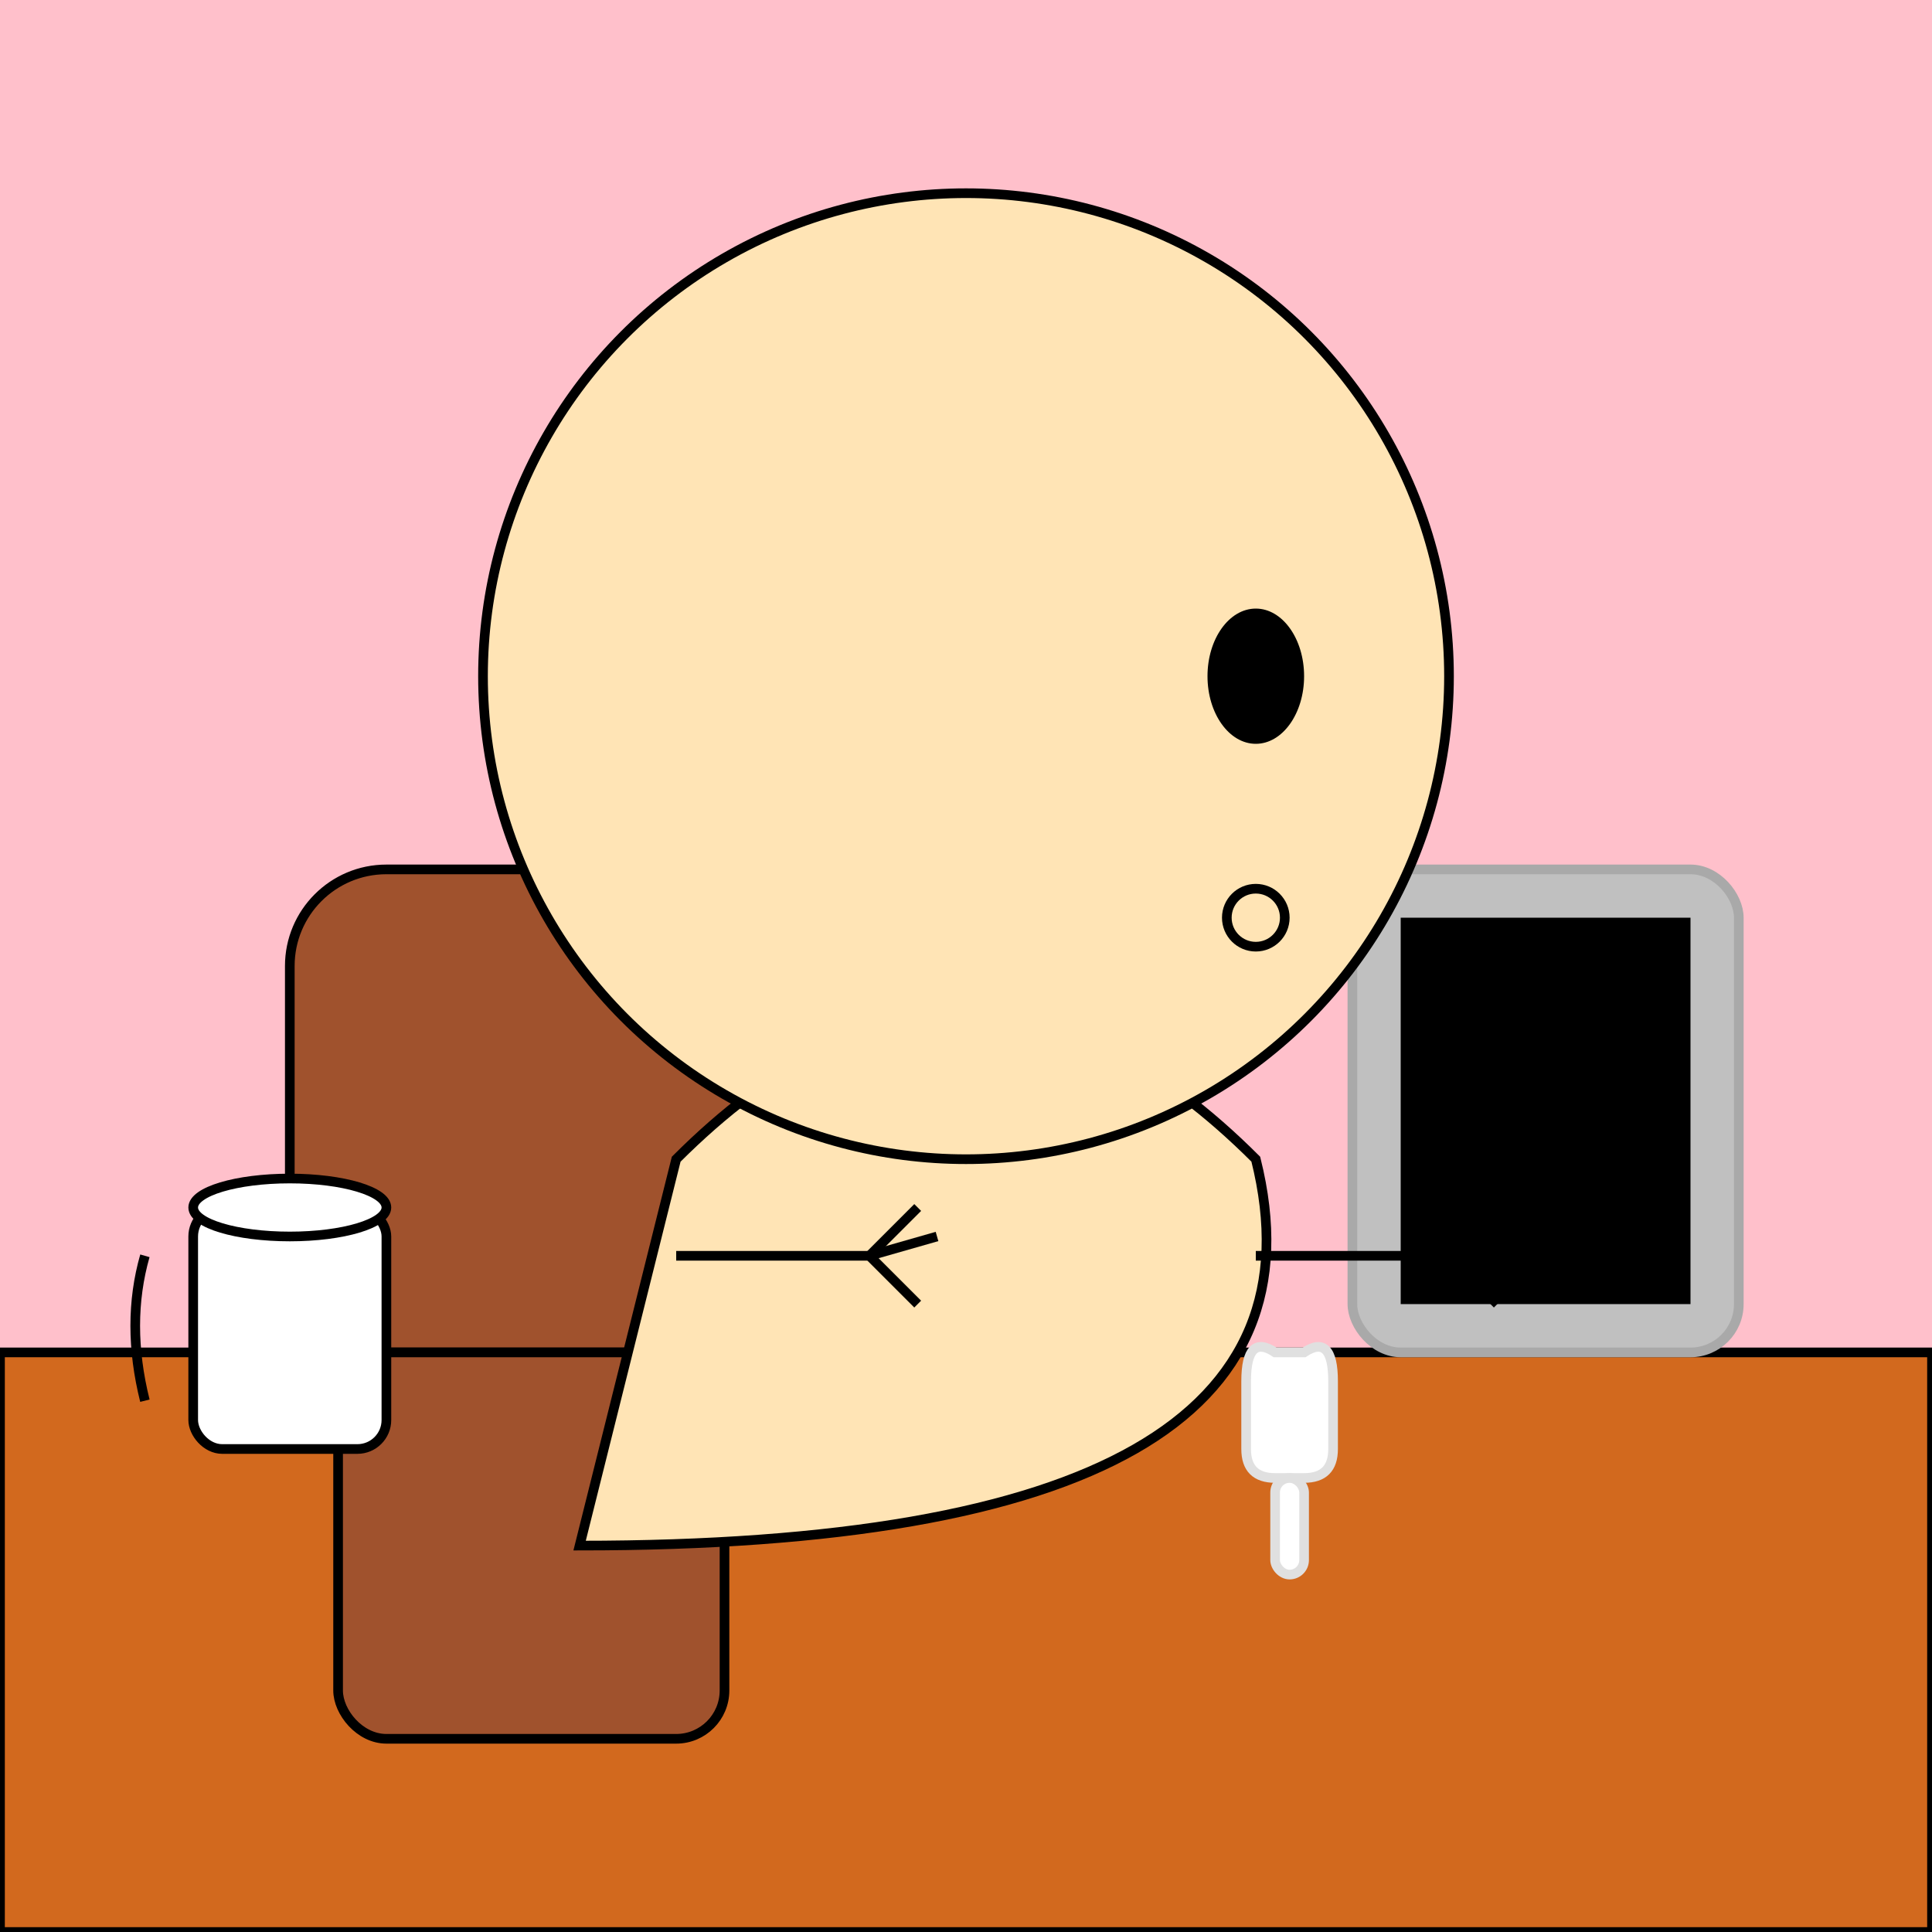 <svg xmlns="http://www.w3.org/2000/svg" viewBox="0 0 200 200"><rect width="200" height="200" fill="#FFC0CB" /><rect x="0" y="140" width="200" height="60" fill="#D2691E" stroke="#000000" stroke_width="2" /><rect x="30" y="90" width="50" height="50" rx="10" fill="#A0522D" stroke="#000000" stroke_width="2" /><rect x="35" y="140" width="40" height="40" rx="5" fill="#A0522D" stroke="#000000" stroke_width="2" /><path d="M70 120 C90 100, 110 100, 130 120 Q140 160 60 160 Z" fill="#FFE4B5" stroke="black" stroke_width="2" /><rect x="140" y="90" width="40" height="50" rx="5" fill="#C0C0C0" stroke="#A9A9A9" stroke_width="1" /><rect x="145" y="95" width="30" height="40" fill="#000000" /><rect x="20" y="125" width="20" height="25" rx="3" fill="#FFFFFF" stroke="#000000" stroke_width="1" /><path d="M15 130 Q13 137 15 145" fill="none" stroke="#000000" stroke_width="1" /><ellipse cx="30" cy="125" rx="10" ry="3" fill="#FFFFFF" stroke="#000000" stroke_width="1" /><line x1="70" y1="130" x2="90" y2="130" stroke="black" stroke_width="5" /><line x1="90" y1="130" x2="95" y2="125" stroke="black" stroke_width="2" /><line x1="90" y1="130" x2="95" y2="135" stroke="black" stroke_width="2" /><line x1="90" y1="130" x2="97" y2="128" stroke="black" stroke_width="2" /><line x1="130" y1="130" x2="150" y2="130" stroke="black" stroke_width="5" /><line x1="150" y1="130" x2="155" y2="125" stroke="black" stroke_width="2" /><line x1="150" y1="130" x2="155" y2="135" stroke="black" stroke_width="2" /><line x1="150" y1="130" x2="157" y2="128" stroke="black" stroke_width="2" /><circle cx="100" cy="70" r="50" fill="#FFE4B5" stroke="black" stroke_width="3" /><ellipse cx="130" cy="70" rx="5" ry="7" fill="black" /><circle cx="130" cy="95" r="3" fill="none" stroke="black" stroke_width="2" /><path d="M135 140 Q138 138 138 143 L138 150 Q138 153 135 153 L132 153 Q129 153 129 150 L129 143 Q129 138 132 140 Z" fill="white" stroke="#E0E0E0" stroke_width="0.5" /><rect x="132" y="153" width="3" height="10" rx="1.5" fill="white" stroke="#E0E0E0" stroke_width="0.5" /></svg>